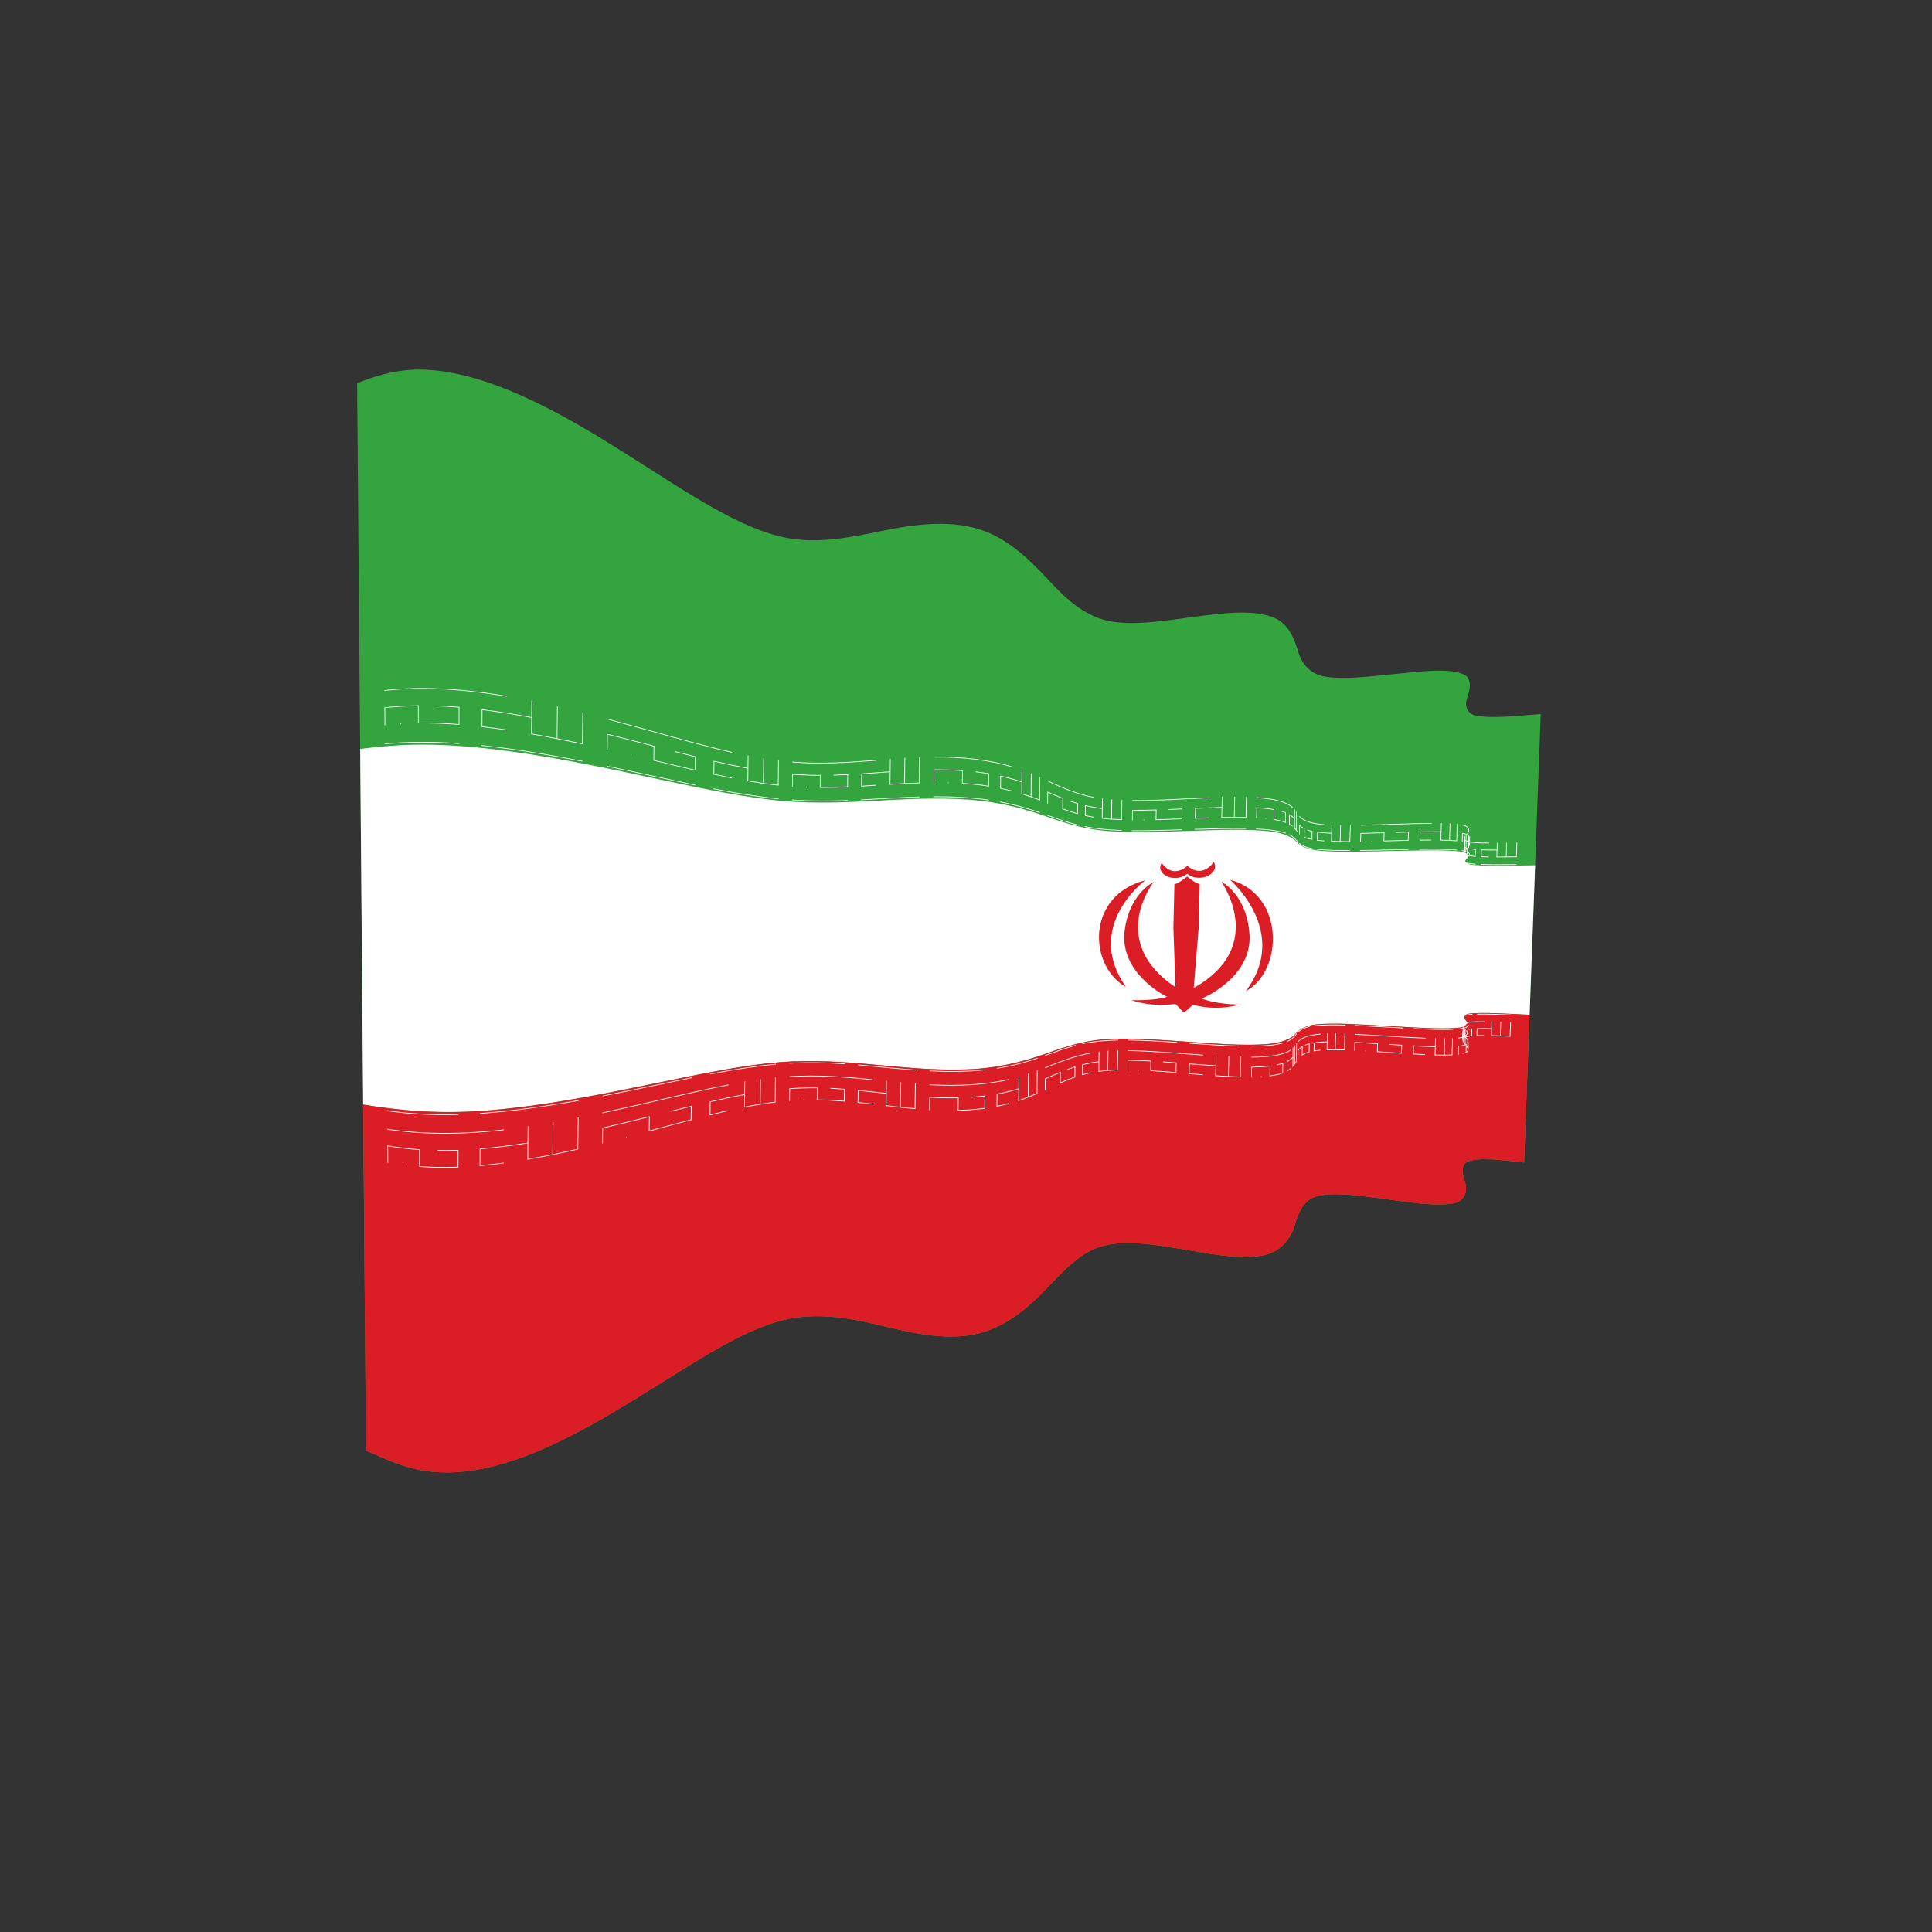 <?xml version="1.0" encoding="UTF-8" standalone="no"?>
<!-- Created with Inkscape (http://www.inkscape.org/) -->

<svg
   xmlns:dc="http://purl.org/dc/elements/1.1/"
   xmlns:cc="http://creativecommons.org/ns#"
   xmlns:rdf="http://www.w3.org/1999/02/22-rdf-syntax-ns#"
   xmlns:svg="http://www.w3.org/2000/svg"
   xmlns="http://www.w3.org/2000/svg"
   xmlns:sodipodi="http://sodipodi.sourceforge.net/DTD/sodipodi-0.dtd"
   xmlns:inkscape="http://www.inkscape.org/namespaces/inkscape"
   version="1.1"
   id="svg815"
   xml:space="preserve"
   width="800"
   height="800"
   viewBox="0 0 800 800"
   sodipodi:docname="Iran-wavy-publicdomainvectors.org.svg"
   inkscape:version="0.92.4 (5da689c313, 2019-01-14)"><rect x="0" y="0" width="800" height="800" fill="#333333" stroke="none"/><defs
     id="defs819"><clipPath
       clipPathUnits="userSpaceOnUse"
       id="clipPath831"><path
         d="M 0,600 H 600 V 0 H 0 Z"
         id="path829"
         inkscape:connector-curvature="0" /></clipPath></defs><sodipodi:namedview
     pagecolor="#ffffff"
     bordercolor="#666666"
     borderopacity="1"
     objecttolerance="10"
     gridtolerance="10"
     guidetolerance="10"
     inkscape:pageopacity="0"
     inkscape:pageshadow="2"
     inkscape:window-width="1920"
     inkscape:window-height="1018"
     id="namedview817"
     showgrid="false"
     inkscape:zoom="1.06125"
     inkscape:cx="400"
     inkscape:cy="400"
     inkscape:window-x="-8"
     inkscape:window-y="-8"
     inkscape:window-maximized="1"
     inkscape:current-layer="g823" /><g
     id="g823"
     inkscape:groupmode="layer"
     inkscape:label="Iran-wavy-publicdomainvectors.org"
     transform="matrix(1.333,0,0,-1.333,0,800)"><path
       d="m 110.93,481.089 c 5.159,2.09 10.92,3.932 17.418,4.213 7.273,0.302 15.49,-1.231 24.109,-4.258 19.239,-6.766 37.133,-18.795 53.839,-29.404 14.287,-9.081 26.504,-16.249 37.718,-18.513 10.007,-2.013 20.239,0.1 30.586,2.224 10.618,2.176 21.695,3.389 31.131,-0.143 8.999,-3.377 15.498,-10.469 21.332,-16.667 5.201,-5.531 10.861,-10.044 17.565,-11.339 7.505,-1.425 16.423,0.011 26.057,1.299 9.648,1.296 18.64,2.336 24.906,-0.165 4.718,-1.898 6.5,-6.649 7.685,-10.683 1.075,-3.641 3.685,-6.835 8.033,-7.632 5.977,-1.089 13.813,-0.038 22.573,0.82 8.657,0.842 16.242,1.772 20.766,-0.165 2.635,-1.139 2.126,-4.61 1.106,-7.403 -0.887,-2.427 0.017,-4.953 2.996,-5.475 4.951,-0.868 11.908,-0.058 19.86,0.545 -1.744,-46.982 -3.467,-93.42 -5.167,-139.323 -7.464,0.811 -13.648,1.685 -17.401,0.371 -2.171,-0.766 -1.885,-3.686 -0.961,-6.438 0.93,-2.758 -0.035,-5.976 -3.621,-6.605 -5.92,-1.035 -13.979,0.408 -22.712,1.556 -8.249,1.082 -15.356,2.049 -20.244,0.456 -3.617,-1.182 -5.178,-4.987 -6.317,-8.825 -1.221,-4.107 -4.341,-8.325 -9.888,-9.371 -7.417,-1.386 -16.647,0.533 -26.253,2.147 -9.121,1.53 -17.483,2.631 -24.185,0.586 -6.257,-1.913 -11.295,-7.208 -16.66,-12.894 -5.904,-6.261 -13.263,-12.494 -22.566,-14.366 -9.883,-1.983 -20.579,0.741 -30.928,3.211 -9.926,2.369 -20.093,3.646 -30.015,0.808 -11.53,-3.308 -24,-11.418 -38.879,-20.705 -16.73,-10.439 -34.356,-21.031 -52.135,-24.883 -7.728,-1.672 -14.988,-1.72 -21.237,-0.348 -5.756,1.264 -10.821,3.702 -15.741,5.831 -0.439,53.376 -0.893,107.483 -1.357,162.337 -0.464,55.616 -0.937,112.011 -1.413,169.201"
       style="fill:#34a43f;fill-opacity:1;fill-rule:nonzero;stroke:none"
       id="path1191"
       inkscape:connector-curvature="0" /><path
       d="m 111.877,367.504 c 5.08,0.614 10.6,1.19 16.771,1.309 6.942,0.129 14.698,-0.292 23.128,-1.235 18.29,-2.046 36.559,-6.012 53.367,-9.613 14.588,-3.129 27.077,-5.681 38.102,-6.634 10.133,-0.878 20.138,-0.413 30.37,0.156 10.58,0.592 21.215,1.027 31.098,-0.096 8.695,-0.994 15.799,-3.274 21.731,-5.364 5.369,-1.895 10.913,-3.459 17.221,-3.999 7.36,-0.628 15.959,-0.308 25.449,0.002 9.678,0.318 18.53,0.653 25.429,-0.147 4.613,-0.533 7.133,-2.001 8.369,-3.381 1.168,-1.306 3.525,-2.319 7.405,-2.648 5.719,-0.48 13.21,-0.246 21.831,-0.065 8.723,0.183 16.289,0.451 21.499,-0.163 2.571,-0.304 2.839,-1.489 1.883,-2.305 -0.833,-0.709 -0.241,-1.656 2.253,-1.864 4.647,-0.386 11.266,-0.205 19.085,-0.096 -0.576,-15.539 -1.152,-31.018 -1.723,-46.438 -7.66,0.368 -13.979,0.766 -18.264,0.412 -2.161,-0.181 -2.465,-1.23 -1.574,-2.118 0.9,-0.899 0.253,-2.17 -2.722,-2.386 -5.618,-0.405 -13.404,0.161 -22.148,0.651 -8.455,0.472 -15.663,0.938 -21.053,0.504 -3.591,-0.293 -5.693,-1.484 -6.831,-2.858 -1.28,-1.534 -4.151,-2.96 -9.109,-3.33 -7.225,-0.537 -16.219,0.179 -25.877,0.844 -9.325,0.644 -17.696,1.206 -24.824,0.646 -6.123,-0.484 -11.547,-2.171 -16.919,-4.107 -6.01,-2.163 -13.302,-4.345 -22.144,-5.025 -9.975,-0.763 -20.559,0.192 -31.029,1.18 -10.109,0.953 -20.042,1.658 -30.179,0.883 -11.11,-0.857 -23.74,-3.434 -38.491,-6.483 -16.858,-3.482 -34.976,-7.152 -52.798,-8.56 -15.501,-1.221 -28.095,0.153 -38.38,1.857 -0.298,36.487 -0.631,73.308 -0.926,110.471"
       style="fill:#ffffff;fill-opacity:1;fill-rule:nonzero;stroke:none"
       id="path1193"
       inkscape:connector-curvature="0" /><path
       d="m 112.803,257.033 c 10.285,-1.704 22.879,-3.078 38.38,-1.857 17.822,1.408 35.94,5.078 52.798,8.56 14.751,3.049 27.381,5.626 38.491,6.483 10.137,0.775 20.07,0.07 30.179,-0.883 10.47,-0.988 21.054,-1.943 31.029,-1.18 8.842,0.68 16.134,2.862 22.144,5.025 5.372,1.936 10.796,3.623 16.919,4.107 7.128,0.56 15.499,-0.002 24.824,-0.646 9.658,-0.665 18.652,-1.381 25.877,-0.844 4.958,0.37 7.829,1.796 9.109,3.33 1.138,1.374 3.24,2.565 6.831,2.858 5.39,0.434 12.598,-0.032 21.053,-0.504 8.744,-0.49 16.53,-1.056 22.148,-0.651 2.975,0.216 3.622,1.487 2.722,2.386 -0.891,0.888 -0.587,1.937 1.574,2.118 4.285,0.354 10.604,-0.044 18.264,-0.412 -0.57,-15.36 -1.137,-30.661 -1.702,-45.903 -7.464,0.811 -13.648,1.685 -17.401,0.371 -2.171,-0.766 -1.885,-3.686 -0.961,-6.438 0.93,-2.758 -0.035,-5.976 -3.621,-6.605 -5.92,-1.035 -13.979,0.408 -22.712,1.556 -8.249,1.082 -15.356,2.049 -20.244,0.456 -3.617,-1.182 -5.178,-4.987 -6.317,-8.825 -1.221,-4.107 -4.341,-8.325 -9.888,-9.371 -7.417,-1.386 -16.647,0.533 -26.253,2.147 -9.121,1.53 -17.483,2.631 -24.185,0.586 -6.257,-1.913 -11.295,-7.208 -16.66,-12.894 -5.904,-6.261 -13.263,-12.494 -22.566,-14.366 -9.883,-1.983 -20.579,0.741 -30.928,3.211 -9.926,2.369 -20.093,3.646 -30.015,0.808 -11.53,-3.308 -24,-11.418 -38.879,-20.705 -16.73,-10.439 -34.356,-21.031 -52.135,-24.883 -7.728,-1.672 -14.988,-1.72 -21.237,-0.348 -5.756,1.264 -10.821,3.702 -15.741,5.831 -0.292,35.504 -0.596,71.329 -0.897,107.482"
       style="fill:#db1e25;fill-opacity:1;fill-rule:nonzero;stroke:none"
       id="path1195"
       inkscape:connector-curvature="0" /><path
       d="m 355.326,345.453 h -0.003 m 28.087,0.811 c 0.047,2.088 0.091,4.175 0.138,6.263 m 3.629,-0.024 c -0.045,-2.09 -0.089,-4.178 -0.132,-6.266 -2.392,0.047 -4.91,0.032 -7.531,-0.024 0.021,1.043 0.047,2.081 0.071,3.124 m 0.073,3.124 c -0.024,-1.041 -0.049,-2.084 -0.073,-3.124 -2.7,-0.063 -5.448,-0.17 -8.225,-0.288 -0.024,-1.029 -0.048,-2.062 -0.073,-3.091 1.389,0.054 2.776,0.103 4.155,0.147 m -12.326,2.593 c 1.352,0.054 2.714,0.112 4.087,0.17 -0.024,-1.023 -0.047,-2.046 -0.071,-3.068 -2.734,-0.108 -5.418,-0.208 -8.034,-0.276 0.021,1.012 0.044,2.024 0.064,3.036 -2.539,-0.077 -4.991,-0.117 -7.349,-0.099 -0.017,-1.005 -0.038,-2.01 -0.055,-3.015 m 23.832,6.878 c -8.318,-0.333 -16.361,-0.899 -23.721,-0.846"
       style="fill:none;stroke:#ffffff;stroke-width:0.218;stroke-linecap:square;stroke-linejoin:miter;stroke-miterlimit:4;stroke-dasharray:none;stroke-opacity:1"
       id="path1197"
       inkscape:connector-curvature="0" /><path
       d="m 386.972,342.771 c -4.915,0.094 -10.241,-0.053 -15.768,-0.232 m -4.153,-0.138 c -5.41,-0.181 -10.56,-0.339 -15.356,-0.291"
       style="fill:none;stroke:#ffffff;stroke-width:0.218;stroke-linecap:square;stroke-linejoin:miter;stroke-miterlimit:4;stroke-dasharray:none;stroke-opacity:1"
       id="path1199"
       inkscape:connector-curvature="0" /><path
       d="m 353.785,267.754 h -0.002 m 27.796,-1.996 c 0.047,2.054 0.094,4.107 0.141,6.164 m 3.731,-0.13 c -0.045,-2.06 -0.09,-4.119 -0.137,-6.178 -2.462,0.062 -5.037,0.2 -7.694,0.383 0.025,1.023 0.049,2.044 0.073,3.067 m 0.075,3.069 c -0.026,-1.024 -0.05,-2.046 -0.075,-3.069 -2.717,0.178 -5.468,0.391 -8.226,0.611 -0.025,-1.011 -0.049,-2.021 -0.073,-3.03 1.379,-0.118 2.757,-0.233 4.135,-0.342 m -12.172,3.998 c 1.32,-0.094 2.655,-0.197 4.006,-0.301 -0.024,-1.004 -0.047,-2.008 -0.071,-3.012 -2.683,0.223 -5.304,0.428 -7.852,0.582 0.021,0.994 0.042,1.988 0.063,2.981 -2.463,0.142 -4.834,0.239 -7.109,0.261 -0.019,-0.992 -0.039,-1.984 -0.054,-2.974 m 23.337,4.566 c -8.247,0.582 -16.107,1.311 -23.23,1.383"
       style="fill:none;stroke:#ffffff;stroke-width:0.218;stroke-linecap:square;stroke-linejoin:miter;stroke-miterlimit:4;stroke-dasharray:none;stroke-opacity:1"
       id="path1201"
       inkscape:connector-curvature="0" /><path
       d="m 385.524,275.215 c -5.024,0.105 -10.394,0.469 -15.905,0.851 m -4.108,0.287 c -5.318,0.364 -10.344,0.678 -15.006,0.731"
       style="fill:none;stroke:#ffffff;stroke-width:0.218;stroke-linecap:square;stroke-linejoin:miter;stroke-miterlimit:4;stroke-dasharray:none;stroke-opacity:1"
       id="path1203"
       inkscape:connector-curvature="0" /><path
       d="m 393.244,345.904 h -0.003 m 9.419,-3.601 c 0.014,1.862 0.023,3.724 0.036,5.587 m 0.485,-0.71 c -0.012,-1.827 -0.023,-3.656 -0.034,-5.483 -0.329,0.396 -0.641,0.824 -1.023,1.227 0.007,0.948 0.014,1.897 0.021,2.848 m 0.017,2.848 c -0.004,-0.949 -0.011,-1.898 -0.017,-2.848 -0.41,0.469 -0.925,0.93 -1.577,1.323 -0.011,-0.985 -0.018,-1.97 -0.027,-2.954 0.337,-0.186 0.639,-0.389 0.906,-0.597 m -3.681,4.683 c 0.578,-0.157 1.107,-0.335 1.589,-0.532 -0.01,-1 -0.022,-2.001 -0.033,-3.003 -1.003,0.377 -2.213,0.67 -3.615,0.898 0.014,1.027 0.031,2.054 0.047,3.081 -1.583,0.279 -3.374,0.46 -5.351,0.574 -0.019,-1.043 -0.04,-2.083 -0.06,-3.124 m 11.149,3.227 c -1.828,1.708 -5.667,2.69 -11.028,3.021"
       style="fill:none;stroke:#ffffff;stroke-width:0.218;stroke-linecap:square;stroke-linejoin:miter;stroke-miterlimit:4;stroke-dasharray:none;stroke-opacity:1"
       id="path1205"
       inkscape:connector-curvature="0" /><path
       d="m 403.129,338.658 c -0.665,0.726 -1.394,1.602 -2.619,2.209 m -1.224,0.5 c -2.183,0.735 -5.224,1.11 -9.01,1.295"
       style="fill:none;stroke:#ffffff;stroke-width:0.218;stroke-linecap:square;stroke-linejoin:miter;stroke-miterlimit:4;stroke-dasharray:none;stroke-opacity:1"
       id="path1207"
       inkscape:connector-curvature="0" /><path
       d="m 391.817,265.697 h -0.003 m 10.398,3.976 c 0.011,1.872 0.021,3.743 0.035,5.613 m 0.496,0.655 c -0.012,-1.835 -0.022,-3.67 -0.034,-5.507 -0.325,-0.506 -0.658,-1.036 -1.087,-1.53 0.007,0.953 0.014,1.908 0.02,2.862 m 0.02,2.858 c -0.007,-0.953 -0.014,-1.905 -0.02,-2.858 -0.457,-0.495 -1.054,-0.96 -1.795,-1.346 -0.009,-0.986 -0.018,-1.973 -0.03,-2.959 0.387,0.211 0.731,0.449 1.037,0.697 m -4.145,1.209 c 0.639,0.139 1.23,0.293 1.769,0.478 -0.011,-1.001 -0.025,-2 -0.036,-3 -1.119,-0.407 -2.454,-0.697 -3.981,-0.9 0.018,1.022 0.033,2.043 0.049,3.063 -1.706,-0.208 -3.613,-0.309 -5.697,-0.331 -0.019,-1.03 -0.04,-2.059 -0.062,-3.087 m 12.149,8.39 c -2.154,-1.533 -6.332,-2.158 -12.024,-2.214"
       style="fill:none;stroke:#ffffff;stroke-width:0.218;stroke-linecap:square;stroke-linejoin:miter;stroke-miterlimit:4;stroke-dasharray:none;stroke-opacity:1"
       id="path1209"
       inkscape:connector-curvature="0" /><path
       d="m 402.763,278.99 c -0.665,-0.807 -1.49,-1.73 -2.856,-2.336 m -1.355,-0.484 c -2.39,-0.69 -5.636,-0.947 -9.607,-0.981"
       style="fill:none;stroke:#ffffff;stroke-width:0.218;stroke-linecap:square;stroke-linejoin:miter;stroke-miterlimit:4;stroke-dasharray:none;stroke-opacity:1"
       id="path1211"
       inkscape:connector-curvature="0" /><path
       d="m 294.578,357.012 h -0.002 m 25.696,-4.388 c 0.023,2.394 0.043,4.787 0.066,7.181 m 2.663,-1.144 c -0.02,-2.338 -0.04,-4.676 -0.06,-7.014 -1.753,0.666 -3.597,1.325 -5.56,1.93 0.012,1.224 0.024,2.447 0.036,3.671 m 0.035,3.671 c -0.013,-1.224 -0.022,-2.447 -0.035,-3.671 -2.06,0.686 -4.247,1.309 -6.572,1.833 -0.009,-1.272 -0.029,-2.543 -0.042,-3.816 1.176,-0.245 2.317,-0.509 3.427,-0.797 m -11.048,5.906 c 1.348,-0.156 2.671,-0.344 3.961,-0.564 -0.016,-1.291 -0.029,-2.582 -0.044,-3.872 -2.611,0.408 -5.337,0.698 -8.158,0.879 0.016,1.315 0.034,2.63 0.051,3.946 -2.891,0.201 -5.849,0.27 -8.848,0.25 -0.018,-1.323 -0.039,-2.642 -0.054,-3.961 m 24.219,4.912 c -7.01,2.126 -15.263,3.093 -24.114,3.013"
       style="fill:none;stroke:#ffffff;stroke-width:0.218;stroke-linecap:square;stroke-linejoin:miter;stroke-miterlimit:4;stroke-dasharray:none;stroke-opacity:1"
       id="path1213"
       inkscape:connector-curvature="0" /><path
       d="m 322.907,347.763 c -3.59,1.236 -7.612,2.426 -12.151,3.277 m -3.709,0.607 c -5.323,0.755 -11.058,1.052 -17.013,1.024"
       style="fill:none;stroke:#ffffff;stroke-width:0.218;stroke-linecap:square;stroke-linejoin:miter;stroke-miterlimit:4;stroke-dasharray:none;stroke-opacity:1"
       id="path1215"
       inkscape:connector-curvature="0" /><path
       d="m 293.236,255.235 v 0 m 26.163,4.106 c 0.023,2.402 0.047,4.805 0.068,7.207 m 2.728,0.969 c -0.022,-2.349 -0.045,-4.7 -0.062,-7.05 -1.789,-0.774 -3.683,-1.528 -5.705,-2.194 0.01,1.227 0.026,2.454 0.038,3.679 m 0.038,3.678 c -0.012,-1.226 -0.025,-2.452 -0.038,-3.678 -2.115,-0.648 -4.366,-1.212 -6.746,-1.651 -0.014,-1.268 -0.03,-2.534 -0.045,-3.802 1.206,0.24 2.378,0.512 3.514,0.814 m -11.283,2.007 c 1.369,0.098 2.713,0.229 4.029,0.395 -0.013,-1.281 -0.032,-2.564 -0.047,-3.846 -2.656,-0.359 -5.422,-0.565 -8.267,-0.633 0.016,1.297 0.034,2.594 0.052,3.891 -2.909,-0.063 -5.874,0.008 -8.866,0.174 -0.021,-1.295 -0.036,-2.587 -0.052,-3.881 m 24.517,9.383 c -7.209,-1.644 -15.559,-2.08 -24.415,-1.618"
       style="fill:none;stroke:#ffffff;stroke-width:0.218;stroke-linecap:square;stroke-linejoin:miter;stroke-miterlimit:4;stroke-dasharray:none;stroke-opacity:1"
       id="path1217"
       inkscape:connector-curvature="0" /><path
       d="m 322.231,271.419 c -3.66,-1.246 -7.782,-2.382 -12.419,-3.105 m -3.777,-0.493 c -5.399,-0.571 -11.169,-0.622 -17.122,-0.333"
       style="fill:none;stroke:#ffffff;stroke-width:0.218;stroke-linecap:square;stroke-linejoin:miter;stroke-miterlimit:4;stroke-dasharray:none;stroke-opacity:1"
       id="path1219"
       inkscape:connector-curvature="0" /><path
       d="m 327.8,349.75 v 0 m 17.489,-4.062 c 0.033,2.016 0.063,4.033 0.094,6.049 m 3.133,-0.183 c -0.037,-2.012 -0.073,-4.022 -0.104,-6.032 -2.107,0.077 -4.117,0.215 -6.031,0.434 0.014,1.014 0.029,2.027 0.043,3.041 m 0.042,3.041 c -0.016,-1.014 -0.027,-2.027 -0.042,-3.041 -1.836,0.221 -3.591,0.529 -5.266,0.918 -0.011,-1.034 -0.022,-2.07 -0.033,-3.103 0.83,-0.182 1.679,-0.342 2.546,-0.483 m -7.258,4.973 c 0.769,-0.266 1.543,-0.519 2.329,-0.748 -0.011,-1.052 -0.019,-2.104 -0.033,-3.154 -1.563,0.425 -3.095,0.929 -4.611,1.481 0.011,1.092 0.02,2.182 0.029,3.273 -1.532,0.606 -3.077,1.271 -4.665,1.95 -0.009,-1.141 -0.023,-2.282 -0.029,-3.425 m 14.313,1.788 c -5.037,0.945 -9.608,2.921 -14.255,5.062"
       style="fill:none;stroke:#ffffff;stroke-width:0.218;stroke-linecap:square;stroke-linejoin:miter;stroke-miterlimit:4;stroke-dasharray:none;stroke-opacity:1"
       id="path1221"
       inkscape:connector-curvature="0" /><path
       d="m 348.354,342.185 c -4.111,0.147 -7.864,0.51 -11.267,1.185 m -2.411,0.538 c -3.112,0.773 -6.139,1.858 -9.277,2.979"
       style="fill:none;stroke:#ffffff;stroke-width:0.218;stroke-linecap:square;stroke-linejoin:miter;stroke-miterlimit:4;stroke-dasharray:none;stroke-opacity:1"
       id="path1223"
       inkscape:connector-curvature="0" /><path
       d="m 327.061,262.727 v 0 m 17.055,4.916 c 0.03,1.999 0.059,3.998 0.087,5.998 m 3.013,0.129 c -0.031,-1.989 -0.065,-3.977 -0.099,-5.965 -2.025,-0.062 -3.959,-0.21 -5.797,-0.461 l 0.041,3.023 m 0.04,3.025 c -0.015,-1.009 -0.027,-2.017 -0.04,-3.025 -1.768,-0.222 -3.462,-0.539 -5.08,-0.947 -0.011,-1.033 -0.022,-2.068 -0.034,-3.103 0.802,0.222 1.624,0.415 2.461,0.584 m -7.059,1.062 c 0.755,0.281 1.512,0.547 2.281,0.79 -0.009,-1.054 -0.018,-2.107 -0.03,-3.157 -1.536,-0.527 -3.041,-1.144 -4.542,-1.817 0.009,1.098 0.019,2.194 0.028,3.291 -1.531,-0.632 -3.079,-1.323 -4.688,-2.016 -0.007,-1.148 -0.019,-2.296 -0.029,-3.445 m 14.11,11.411 c -4.874,-0.834 -9.365,-2.66 -14.05,-4.523"
       style="fill:none;stroke:#ffffff;stroke-width:0.218;stroke-linecap:square;stroke-linejoin:miter;stroke-miterlimit:4;stroke-dasharray:none;stroke-opacity:1"
       id="path1225"
       inkscape:connector-curvature="0" /><path
       d="m 347.27,277.074 c -3.978,-0.075 -7.615,-0.425 -10.92,-1.112 m -2.356,-0.558 c -3.063,-0.805 -6.069,-1.952 -9.233,-3.094"
       style="fill:none;stroke:#ffffff;stroke-width:0.218;stroke-linecap:square;stroke-linejoin:miter;stroke-miterlimit:4;stroke-dasharray:none;stroke-opacity:1"
       id="path1227"
       inkscape:connector-curvature="0" /><path
       d="m 455.459,338.482 v 0 m -0.425,-2.773 c 0.012,1.524 0.021,3.05 0.026,4.573 m -0.21,-0.437 c -0.012,-1.501 -0.026,-3.006 -0.032,-4.507 0.08,0.262 0.322,0.509 0.589,0.772 0.005,0.776 0.009,1.55 0.012,2.323 m 0.011,2.322 c -0.007,-0.775 -0.011,-1.547 -0.011,-2.322 0.285,0.308 0.598,0.601 0.839,0.926 0,-0.801 -0.011,-1.598 -0.013,-2.397 -0.118,-0.149 -0.257,-0.289 -0.4,-0.43 m 0.699,3.728 c 0.04,-0.141 0.029,-0.295 -0.023,-0.441 -0.006,-0.812 -0.013,-1.623 -0.015,-2.435 0.097,0.257 -0.014,0.576 -0.306,0.774 0.007,0.835 0.018,1.671 0.029,2.506 -0.402,0.299 -1.074,0.491 -1.943,0.646 -0.015,-0.852 -0.031,-1.705 -0.044,-2.558 m 1.623,2.499 c 0.793,0.911 0.478,2.228 -1.534,2.617"
       style="fill:none;stroke:#ffffff;stroke-width:0.218;stroke-linecap:square;stroke-linejoin:miter;stroke-miterlimit:4;stroke-dasharray:none;stroke-opacity:1"
       id="path1229"
       inkscape:connector-curvature="0" /><path
       d="m 454.8,332.839 c 0.196,0.529 0.931,0.907 1.431,1.465 m 0.257,0.383 c 0.179,0.446 -0.748,1.006 -2.296,1.234"
       style="fill:none;stroke:#ffffff;stroke-width:0.218;stroke-linecap:square;stroke-linejoin:miter;stroke-miterlimit:4;stroke-dasharray:none;stroke-opacity:1"
       id="path1231"
       inkscape:connector-curvature="0" /><path
       d="m 454.47,272.868 h -0.002 m 0.267,3.445 c 0.009,1.529 0.014,3.058 0.023,4.588 m -0.286,0.432 c -0.009,-1.507 -0.018,-3.013 -0.027,-4.52 0.145,-0.343 0.413,-0.678 0.695,-1.037 0.004,0.777 0.006,1.554 0.008,2.331 m 0.011,2.331 c -0.004,-0.778 -0.006,-1.554 -0.011,-2.331 0.287,-0.344 0.577,-0.677 0.769,-1.033 -0.01,-0.803 -0.016,-1.605 -0.016,-2.408 -0.091,0.188 -0.208,0.373 -0.339,0.556 m 0.388,0.897 c 0.094,0.137 0.134,0.299 0.125,0.457 -0.007,-0.814 -0.015,-1.627 -0.017,-2.441 0.015,-0.337 -0.224,-0.691 -0.639,-0.918 0.009,0.834 0.019,1.669 0.031,2.503 -0.55,-0.284 -1.36,-0.447 -2.372,-0.564 -0.019,-0.849 -0.033,-1.696 -0.049,-2.545 m 2.555,7.348 c 0.687,-0.82 -0.059,-2.002 -2.459,-2.259"
       style="fill:none;stroke:#ffffff;stroke-width:0.218;stroke-linecap:square;stroke-linejoin:miter;stroke-miterlimit:4;stroke-dasharray:none;stroke-opacity:1"
       id="path1233"
       inkscape:connector-curvature="0" /><path
       d="m 454.487,283.836 c 0.306,-0.596 1.048,-1.051 1.458,-1.693 m 0.168,-0.421 c 0.063,-0.554 -1.145,-1.03 -2.934,-1.204"
       style="fill:none;stroke:#ffffff;stroke-width:0.218;stroke-linecap:square;stroke-linejoin:miter;stroke-miterlimit:4;stroke-dasharray:none;stroke-opacity:1"
       id="path1235"
       inkscape:connector-curvature="0" /><path
       d="m 455.146,334.708 h -0.002 m 12.735,-0.759 c 0.051,1.439 0.106,2.876 0.144,4.317 m 3.178,0.053 c -0.055,-1.445 -0.104,-2.887 -0.154,-4.332 -2.137,-0.029 -4.171,-0.05 -6.085,-0.049 0.027,0.717 0.043,1.434 0.067,2.151 m 0.068,2.149 c -0.023,-0.716 -0.045,-1.432 -0.068,-2.149 -1.773,-0.003 -3.394,0.015 -4.845,0.075 -0.02,-0.716 -0.038,-1.433 -0.054,-2.147 0.701,-0.03 1.447,-0.049 2.235,-0.061 m -5.484,2.477 c 0.437,-0.065 0.923,-0.12 1.449,-0.162 -0.016,-0.718 -0.028,-1.435 -0.044,-2.155 -1.008,0.078 -1.841,0.177 -2.483,0.347 0.01,0.727 0.02,1.454 0.033,2.182 -0.495,0.137 -0.871,0.328 -0.982,0.583 -0.011,-0.743 -0.011,-1.486 -0.02,-2.227 m 7.652,3.253 c -4.113,0.063 -7.132,0.126 -7.615,1.197"
       style="fill:none;stroke:#ffffff;stroke-width:0.218;stroke-linecap:square;stroke-linejoin:miter;stroke-miterlimit:4;stroke-dasharray:none;stroke-opacity:1"
       id="path1237"
       inkscape:connector-curvature="0" /><path
       d="m 470.962,331.591 c -4.164,-0.047 -7.84,-0.069 -10.892,0.045 m -1.836,0.093 c -1.826,0.132 -3.148,0.284 -3.422,0.809"
       style="fill:none;stroke:#ffffff;stroke-width:0.218;stroke-linecap:square;stroke-linejoin:miter;stroke-miterlimit:4;stroke-dasharray:none;stroke-opacity:1"
       id="path1239"
       inkscape:connector-curvature="0" /><path
       d="m 454.527,277.654 v 0 m 11.516,0.733 c 0.045,1.42 0.09,2.842 0.139,4.262 m 3.056,-0.129 c -0.049,-1.426 -0.095,-2.85 -0.149,-4.275 -2.059,0.105 -4.002,0.191 -5.811,0.237 0.021,0.709 0.05,1.42 0.066,2.129 m 0.062,2.127 c -0.024,-0.709 -0.045,-1.418 -0.062,-2.127 -1.664,0.043 -3.164,0.057 -4.493,0.018 -0.014,-0.711 -0.038,-1.422 -0.052,-2.134 0.641,0.021 1.327,0.028 2.053,0.026 m -4.929,1.862 c 0.376,0.067 0.798,0.117 1.265,0.158 -0.014,-0.715 -0.032,-1.43 -0.043,-2.143 -0.884,-0.083 -1.601,-0.206 -2.12,-0.421 0.014,0.724 0.021,1.451 0.03,2.176 -0.393,-0.151 -0.663,-0.399 -0.686,-0.66 -0.007,-0.743 -0.014,-1.485 -0.017,-2.229 m 6.613,5.516 c -3.737,0.021 -6.478,-0.139 -6.578,-1.059"
       style="fill:none;stroke:#ffffff;stroke-width:0.218;stroke-linecap:square;stroke-linejoin:miter;stroke-miterlimit:4;stroke-dasharray:none;stroke-opacity:1"
       id="path1241"
       inkscape:connector-curvature="0" /><path
       d="m 469.321,284.887 c -4.024,0.176 -7.516,0.299 -10.365,0.24 m -1.68,-0.068 c -1.621,-0.108 -2.799,-0.366 -2.869,-0.871"
       style="fill:none;stroke:#ffffff;stroke-width:0.218;stroke-linecap:square;stroke-linejoin:miter;stroke-miterlimit:4;stroke-dasharray:none;stroke-opacity:1"
       id="path1243"
       inkscape:connector-curvature="0" /><path
       d="m 404.306,340.599 v 0 m 12,-1.858 c 0.043,1.673 0.081,3.345 0.121,5.018 m 3.039,-0.002 c -0.045,-1.678 -0.09,-3.353 -0.134,-5.028 -2.053,-0.008 -3.966,0.012 -5.732,0.077 0.015,0.838 0.036,1.673 0.053,2.509 m 0.054,2.513 c -0.019,-0.838 -0.034,-1.675 -0.054,-2.513 -1.619,0.063 -3.086,0.17 -4.392,0.342 -0.014,-0.842 -0.03,-1.685 -0.042,-2.529 0.634,-0.078 1.305,-0.142 2.015,-0.192 m -5.012,3.367 c 0.418,-0.139 0.871,-0.257 1.36,-0.36 -0.014,-0.85 -0.024,-1.702 -0.036,-2.549 -0.942,0.187 -1.751,0.428 -2.418,0.736 0.009,0.871 0.016,1.739 0.026,2.61 -0.591,0.297 -1.078,0.668 -1.466,1.076 -0.009,-0.897 -0.014,-1.795 -0.018,-2.692 m 7.661,2.845 c -3.738,0.305 -6.382,1.136 -7.626,2.541"
       style="fill:none;stroke:#ffffff;stroke-width:0.218;stroke-linecap:square;stroke-linejoin:miter;stroke-miterlimit:4;stroke-dasharray:none;stroke-opacity:1"
       id="path1245"
       inkscape:connector-curvature="0" /><path
       d="m 419.258,335.948 c -3.957,-0.008 -7.338,0.065 -10.084,0.379 m -1.668,0.244 c -1.751,0.319 -3.046,0.855 -3.857,1.572"
       style="fill:none;stroke:#ffffff;stroke-width:0.218;stroke-linecap:square;stroke-linejoin:miter;stroke-miterlimit:4;stroke-dasharray:none;stroke-opacity:1"
       id="path1247"
       inkscape:connector-curvature="0" /><path
       d="m 403.783,271.836 v 0 m 10.991,2.232 c 0.036,1.654 0.076,3.309 0.114,4.963 m 2.881,-0.056 c -0.045,-1.656 -0.087,-3.309 -0.127,-4.962 -1.948,0.062 -3.754,0.077 -5.409,0.026 0.018,0.828 0.034,1.658 0.051,2.488 m 0.052,2.487 c -0.016,-0.829 -0.036,-1.658 -0.052,-2.487 -1.507,-0.042 -2.862,-0.137 -4.057,-0.312 -0.013,-0.84 -0.025,-1.68 -0.038,-2.52 0.579,0.095 1.195,0.166 1.851,0.223 m -4.555,1.609 c 0.37,0.151 0.777,0.279 1.219,0.39 -0.009,-0.847 -0.022,-1.696 -0.033,-2.543 -0.851,-0.233 -1.579,-0.546 -2.159,-0.936 0.009,0.871 0.015,1.741 0.024,2.612 -0.531,-0.331 -0.96,-0.743 -1.313,-1.185 -0.004,-0.901 -0.011,-1.802 -0.016,-2.703 m 6.923,7.754 c -3.417,-0.235 -5.766,-1.057 -6.889,-2.348"
       style="fill:none;stroke:#ffffff;stroke-width:0.218;stroke-linecap:square;stroke-linejoin:miter;stroke-miterlimit:4;stroke-dasharray:none;stroke-opacity:1"
       id="path1249"
       inkscape:connector-curvature="0" /><path
       d="m 417.84,281.725 c -3.778,0.109 -6.974,0.103 -9.53,-0.204 m -1.539,-0.244 c -1.605,-0.332 -2.776,-0.949 -3.51,-1.715"
       style="fill:none;stroke:#ffffff;stroke-width:0.218;stroke-linecap:square;stroke-linejoin:miter;stroke-miterlimit:4;stroke-dasharray:none;stroke-opacity:1"
       id="path1251"
       inkscape:connector-curvature="0" /><path
       d="m 426.187,338.83 h -0.002 m 24.111,0.271 c 0.038,1.726 0.078,3.45 0.123,5.173 m 2.208,-0.165 c -0.037,-1.714 -0.073,-3.432 -0.106,-5.149 -1.427,0.127 -3.074,0.189 -4.92,0.219 0.027,0.864 0.053,1.728 0.069,2.591 m 0.069,2.591 c -0.026,-0.864 -0.042,-1.728 -0.069,-2.591 -2.021,0.035 -4.2,0.021 -6.509,-0.017 -0.026,-0.861 -0.049,-1.721 -0.078,-2.583 1.17,0.018 2.312,0.026 3.421,0.029 m -10.752,2.376 c 1.262,0.035 2.519,0.071 3.765,0.103 -0.025,-0.858 -0.054,-1.715 -0.08,-2.573 -2.503,-0.053 -5.029,-0.121 -7.548,-0.185 0.022,0.849 0.051,1.697 0.078,2.546 -2.483,-0.072 -4.91,-0.139 -7.252,-0.182 -0.025,-0.842 -0.047,-1.68 -0.071,-2.52 m 22.007,5.616 c -7.056,-0.036 -14.603,-0.42 -21.863,-0.574"
       style="fill:none;stroke:#ffffff;stroke-width:0.218;stroke-linecap:square;stroke-linejoin:miter;stroke-miterlimit:4;stroke-dasharray:none;stroke-opacity:1"
       id="path1253"
       inkscape:connector-curvature="0" /><path
       d="m 452.46,336.108 c -3.077,0.248 -6.965,0.255 -11.464,0.205 m -3.648,-0.054 c -5.03,-0.09 -10.029,-0.229 -14.785,-0.287"
       style="fill:none;stroke:#ffffff;stroke-width:0.218;stroke-linecap:square;stroke-linejoin:miter;stroke-miterlimit:4;stroke-dasharray:none;stroke-opacity:1"
       id="path1255"
       inkscape:connector-curvature="0" /><path
       d="m 424.237,273.694 h -0.002 m 24.422,-1.298 c 0.04,1.708 0.085,3.415 0.13,5.122 m 2.413,0.046 c -0.038,-1.703 -0.073,-3.406 -0.113,-5.109 -1.567,-0.074 -3.341,-0.072 -5.299,-0.021 0.026,0.851 0.049,1.705 0.071,2.558 m 0.07,2.561 c -0.023,-0.854 -0.045,-1.707 -0.07,-2.561 -2.119,0.053 -4.377,0.156 -6.744,0.285 -0.024,-0.847 -0.052,-1.695 -0.078,-2.542 1.197,-0.071 2.369,-0.132 3.516,-0.184 m -10.886,3.181 c 1.257,-0.083 2.512,-0.16 3.762,-0.238 -0.029,-0.844 -0.049,-1.688 -0.08,-2.531 -2.505,0.163 -5.013,0.338 -7.496,0.502 0.024,0.834 0.053,1.67 0.078,2.505 -2.432,0.153 -4.79,0.292 -7.052,0.397 -0.023,-0.828 -0.045,-1.656 -0.066,-2.484 m 21.891,3.775 c -7.199,0.297 -14.693,0.881 -21.754,1.196"
       style="fill:none;stroke:#ffffff;stroke-width:0.218;stroke-linecap:square;stroke-linejoin:miter;stroke-miterlimit:4;stroke-dasharray:none;stroke-opacity:1"
       id="path1257"
       inkscape:connector-curvature="0" /><path
       d="m 451.263,280.396 c -3.307,-0.124 -7.367,0.024 -11.98,0.247 m -3.684,0.19 c -5.018,0.272 -9.939,0.581 -14.573,0.776"
       style="fill:none;stroke:#ffffff;stroke-width:0.218;stroke-linecap:square;stroke-linejoin:miter;stroke-miterlimit:4;stroke-dasharray:none;stroke-opacity:1"
       id="path1259"
       inkscape:connector-curvature="0" /><path
       d="m 250.515,355.609 h -0.002 m 30.477,1.159 c 0.031,2.619 0.068,5.236 0.099,7.858 m 4.557,0.236 c -0.031,-2.636 -0.069,-5.269 -0.1,-7.902 -3.039,-0.096 -6.068,-0.262 -9.076,-0.449 0.017,1.298 0.033,2.597 0.047,3.899 m 0.046,3.903 c -0.012,-1.301 -0.028,-2.603 -0.046,-3.903 -2.986,-0.208 -5.937,-0.429 -8.857,-0.623 -0.017,-1.279 -0.027,-2.559 -0.043,-3.837 1.455,0.088 2.919,0.182 4.39,0.276 m -12.944,3.132 c 1.42,0.038 2.844,0.101 4.272,0.172 -0.013,-1.27 -0.027,-2.539 -0.039,-3.809 -2.851,-0.127 -5.688,-0.205 -8.519,-0.197 0.015,1.259 0.02,2.519 0.036,3.779 -2.839,0.004 -5.7,0.106 -8.59,0.325 -0.017,-1.261 -0.023,-2.525 -0.036,-3.787 m 25.91,8.124 c -8.717,-0.686 -17.267,-1.229 -25.839,-0.547"
       style="fill:none;stroke:#ffffff;stroke-width:0.218;stroke-linecap:square;stroke-linejoin:miter;stroke-miterlimit:4;stroke-dasharray:none;stroke-opacity:1"
       id="path1261"
       inkscape:connector-curvature="0" /><path
       d="m 285.488,352.592 c -6.065,-0.169 -12.05,-0.58 -17.917,-0.886 m -4.32,-0.199 c -5.682,-0.223 -11.359,-0.238 -17.104,0.143"
       style="fill:none;stroke:#ffffff;stroke-width:0.218;stroke-linecap:square;stroke-linejoin:miter;stroke-miterlimit:4;stroke-dasharray:none;stroke-opacity:1"
       id="path1263"
       inkscape:connector-curvature="0" /><path
       d="m 249.591,258.465 h -0.002 m 30.139,-2.266 c 0.034,2.555 0.064,5.113 0.095,7.671 m 4.513,-0.391 c -0.031,-2.575 -0.065,-5.15 -0.099,-7.723 -3.011,0.267 -6.005,0.598 -8.973,0.945 0.012,1.268 0.03,2.535 0.046,3.805 m 0.046,3.807 c -0.016,-1.27 -0.028,-2.54 -0.046,-3.807 -2.942,0.318 -5.85,0.651 -8.729,0.932 -0.01,-1.25 -0.035,-2.499 -0.041,-3.748 1.434,-0.147 2.876,-0.307 4.326,-0.476 m -12.777,4.869 c 1.406,-0.069 2.814,-0.162 4.225,-0.27 -0.006,-1.242 -0.02,-2.483 -0.039,-3.725 -2.816,0.231 -5.627,0.383 -8.438,0.416 0.012,1.236 0.02,2.474 0.036,3.711 -2.826,0.034 -5.682,-0.036 -8.576,-0.236 -0.012,-1.25 -0.029,-2.498 -0.035,-3.746 m 25.691,6.532 c -8.591,0.873 -17.058,1.49 -25.62,0.959"
       style="fill:none;stroke:#ffffff;stroke-width:0.218;stroke-linecap:square;stroke-linejoin:miter;stroke-miterlimit:4;stroke-dasharray:none;stroke-opacity:1"
       id="path1265"
       inkscape:connector-curvature="0" /><path
       d="m 284.392,267.764 c -6.015,0.43 -11.927,1.086 -17.725,1.58 m -4.271,0.332 c -5.629,0.387 -11.28,0.512 -17.023,0.197"
       style="fill:none;stroke:#ffffff;stroke-width:0.218;stroke-linecap:square;stroke-linejoin:miter;stroke-miterlimit:4;stroke-dasharray:none;stroke-opacity:1"
       id="path1267"
       inkscape:connector-curvature="0" /><path
       d="m 124.509,375.378 h -0.002 m 48.529,-4.692 c 0.032,3.321 0.068,6.643 0.106,9.963 m 7.898,-1.9 c -0.038,-3.23 -0.075,-6.46 -0.113,-9.69 -5.242,1.123 -10.531,2.178 -15.826,3.105 0.019,1.702 0.034,3.403 0.046,5.105 m 0.047,5.109 c -0.019,-1.704 -0.028,-3.405 -0.047,-5.109 -5.234,0.996 -10.383,1.824 -15.395,2.447 -0.005,-1.766 -0.02,-3.53 -0.025,-5.296 2.478,-0.286 4.996,-0.616 7.549,-0.994 m -21.291,7.442 c 2.145,-0.08 4.354,-0.214 6.621,-0.406 -0.012,-1.784 -0.007,-3.568 -0.013,-5.353 -4.465,0.344 -8.683,0.496 -12.636,0.452 -0.006,1.794 -0.006,3.59 -0.013,5.387 -3.704,-0.049 -7.167,-0.276 -10.406,-0.627 0.006,-1.777 0.015,-3.554 0.034,-5.33 m 37.78,8.863 c -14.647,2.519 -27.469,3.023 -37.848,1.806"
       style="fill:none;stroke:#ffffff;stroke-width:0.218;stroke-linecap:square;stroke-linejoin:miter;stroke-miterlimit:4;stroke-dasharray:none;stroke-opacity:1"
       id="path1269"
       inkscape:connector-curvature="0" /><path
       d="m 180.865,363.69 c -10.512,2.05 -21.026,3.805 -31.169,4.868 m -7.118,0.628 c -8.652,0.609 -16.306,0.493 -22.969,-0.09"
       style="fill:none;stroke:#ffffff;stroke-width:0.218;stroke-linecap:square;stroke-linejoin:miter;stroke-miterlimit:4;stroke-dasharray:none;stroke-opacity:1"
       id="path1271"
       inkscape:connector-curvature="0" /><path
       d="m 125.174,238.313 h -0.002 m 46.537,3.185 c 0.025,3.32 0.068,6.641 0.099,9.961 m 7.795,1.452 c -0.038,-3.24 -0.077,-6.48 -0.109,-9.72 -5.177,-1.185 -10.374,-2.263 -15.549,-3.159 0.007,1.695 0.036,3.389 0.043,5.083 m 0.043,5.085 c -0.007,-1.694 -0.031,-3.389 -0.043,-5.085 -5.085,-0.814 -10.056,-1.447 -14.865,-1.849 -0.007,-1.743 -0.016,-3.483 -0.022,-5.223 2.376,0.213 4.796,0.492 7.257,0.82 m -20.33,3.916 c 2.03,-0.031 4.123,-0.008 6.278,0.071 -0.012,-1.751 -0.003,-3.502 -0.009,-5.254 -4.237,-0.166 -8.233,-0.1 -11.964,0.183 -0.007,1.747 -0.011,3.494 -0.017,5.242 -3.508,0.251 -6.794,0.672 -9.884,1.186 0,-1.722 0.01,-3.442 0.035,-5.162 m 35.958,10.151 c -14.059,-1.618 -26.18,-1.339 -36.028,0.179"
       style="fill:none;stroke:#ffffff;stroke-width:0.218;stroke-linecap:square;stroke-linejoin:miter;stroke-miterlimit:4;stroke-dasharray:none;stroke-opacity:1"
       id="path1273"
       inkscape:connector-curvature="0" /><path
       d="m 179.663,258.291 c -10.381,-1.852 -20.672,-3.324 -30.494,-4.01 m -6.843,-0.345 c -8.278,-0.247 -15.583,0.263 -21.968,1.169"
       style="fill:none;stroke:#ffffff;stroke-width:0.218;stroke-linecap:square;stroke-linejoin:miter;stroke-miterlimit:4;stroke-dasharray:none;stroke-opacity:1"
       id="path1275"
       inkscape:connector-curvature="0" /><path
       d="m 196.05,365.626 -0.004,0.002 m 41.095,-8.82 c 0.025,2.568 0.047,5.138 0.075,7.709 m 4.604,-0.653 c -0.022,-2.543 -0.05,-5.084 -0.072,-7.628 -3.053,0.328 -6.195,0.773 -9.438,1.325 0.016,1.303 0.033,2.608 0.04,3.91 m 0.039,3.912 c -0.009,-1.304 -0.027,-2.609 -0.039,-3.912 -3.377,0.623 -6.885,1.373 -10.544,2.221 -0.013,-1.357 -0.026,-2.713 -0.045,-4.07 1.851,-0.4 3.664,-0.777 5.439,-1.121 m -17.42,8.161 c 2.118,-0.545 4.189,-1.067 6.215,-1.569 -0.018,-1.392 -0.033,-2.785 -0.048,-4.176 -4.103,0.936 -8.385,1.965 -12.857,3.034 0.013,1.474 0.036,2.95 0.056,4.424 -4.65,1.206 -9.472,2.449 -14.455,3.678 -0.02,-1.568 -0.045,-3.136 -0.057,-4.703 m 38.651,-0.884 c -11.299,2.558 -24.054,6.444 -38.536,10.292"
       style="fill:none;stroke:#ffffff;stroke-width:0.218;stroke-linecap:square;stroke-linejoin:miter;stroke-miterlimit:4;stroke-dasharray:none;stroke-opacity:1"
       id="path1277"
       inkscape:connector-curvature="0" /><path
       d="m 241.708,352.017 c -6.206,0.611 -12.831,1.689 -19.998,3.094 m -5.817,1.179 c -8.397,1.751 -17.507,3.818 -27.323,5.848"
       style="fill:none;stroke:#ffffff;stroke-width:0.218;stroke-linecap:square;stroke-linejoin:miter;stroke-miterlimit:4;stroke-dasharray:none;stroke-opacity:1"
       id="path1279"
       inkscape:connector-curvature="0" /><path
       d="m 194.579,246.932 -0.003,-0.002 m 41.581,10.203 c 0.023,2.557 0.051,5.115 0.077,7.673 m 4.641,0.552 c -0.021,-2.522 -0.047,-5.044 -0.072,-7.566 -3.079,-0.372 -6.252,-0.894 -9.532,-1.542 0.009,1.303 0.025,2.604 0.041,3.906 m 0.04,3.905 c -0.012,-1.301 -0.024,-2.604 -0.04,-3.905 -3.422,-0.626 -6.98,-1.384 -10.693,-2.239 -0.013,-1.362 -0.025,-2.726 -0.047,-4.089 1.879,0.469 3.718,0.91 5.52,1.318 m -17.668,-0.19 c 2.145,0.534 4.243,1.058 6.298,1.559 -0.019,-1.4 -0.027,-2.8 -0.05,-4.201 -4.159,-1.091 -8.49,-2.277 -13.007,-3.496 0.025,1.487 0.042,2.972 0.055,4.457 -4.684,-1.172 -9.523,-2.365 -14.508,-3.517 -0.025,-1.576 -0.037,-3.153 -0.056,-4.73 m 39.022,18.097 c -11.447,-2.21 -24.371,-5.538 -38.908,-8.64"
       style="fill:none;stroke:#ffffff;stroke-width:0.218;stroke-linecap:square;stroke-linejoin:miter;stroke-miterlimit:4;stroke-dasharray:none;stroke-opacity:1"
       id="path1281"
       inkscape:connector-curvature="0" /><path
       d="m 240.917,269.551 c -6.251,-0.564 -12.946,-1.629 -20.201,-3.022 m -5.89,-1.166 c -8.486,-1.724 -17.659,-3.74 -27.495,-5.642"
       style="fill:none;stroke:#ffffff;stroke-width:0.218;stroke-linecap:square;stroke-linejoin:miter;stroke-miterlimit:4;stroke-dasharray:none;stroke-opacity:1"
       id="path1283"
       inkscape:connector-curvature="0" /><path
       d="m 382.105,326.835 c 0,0 18.789,-16.14 4.893,-34.544 11.71,6.219 12.196,30.094 -4.893,34.544"
       style="fill:#db1e25;fill-opacity:1;fill-rule:nonzero;stroke:none"
       id="path1285"
       inkscape:connector-curvature="0" /><path
       d="m 368.8,328.751 c -3.89,-3.218 -10.131,-0.116 -7.921,3.34 3.686,-5.189 7.98,-0.881 7.98,-0.881 0,0 4.141,-4.236 8.182,1.134 2.142,-3.508 -4.457,-6.753 -8.241,-3.593"
       style="fill:#db1e25;fill-opacity:1;fill-rule:nonzero;stroke:none"
       id="path1287"
       inkscape:connector-curvature="0" /><path
       d="m 367.779,285.556 c -0.891,0.928 -1.777,1.854 -2.66,2.778 0,0 -6.243,-1.297 -13.685,1.117 6.08,-0.105 9.736,0.57 11.129,1.03 0,0 -13.793,6.573 -13.344,19.138 0.962,12.73 9.168,16.553 9.168,16.553 0,0 -14.601,-18.373 6.751,-32.668 -0.212,6.131 -0.425,12.265 -0.637,18.404 0,0 0.279,12.14 0.312,13.54 1.376,0.26 3.966,2.446 3.966,2.446 0,0 2.506,-2.149 3.895,-2.392 -0.033,-1.416 -0.328,-13.706 -0.328,-13.706 -0.51,-6.194 -1.019,-12.373 -1.528,-18.536 23.08,12.933 8.541,33.037 8.541,33.037 0,0 8.347,-4.1 8.831,-17.344 -0.031,-13.049 -14.874,-18.976 -14.874,-18.976 1.425,-0.598 5.247,-1.752 11.742,-1.891 -7.988,-2.193 -14.467,-0.03 -14.467,-0.03 -0.939,-0.837 -1.878,-1.669 -2.812,-2.5"
       style="fill:#db1e25;fill-opacity:1;fill-rule:nonzero;stroke:none"
       id="path1289"
       inkscape:connector-curvature="0" /><path
       d="m 355.781,326.696 c 0,0 -19.281,-14.175 -6.026,-33.141 -11.813,6.732 -12.241,28.515 6.026,33.141"
       style="fill:#db1e25;fill-opacity:1;fill-rule:nonzero;stroke:none"
       id="path1291"
       inkscape:connector-curvature="0" /></g></svg>